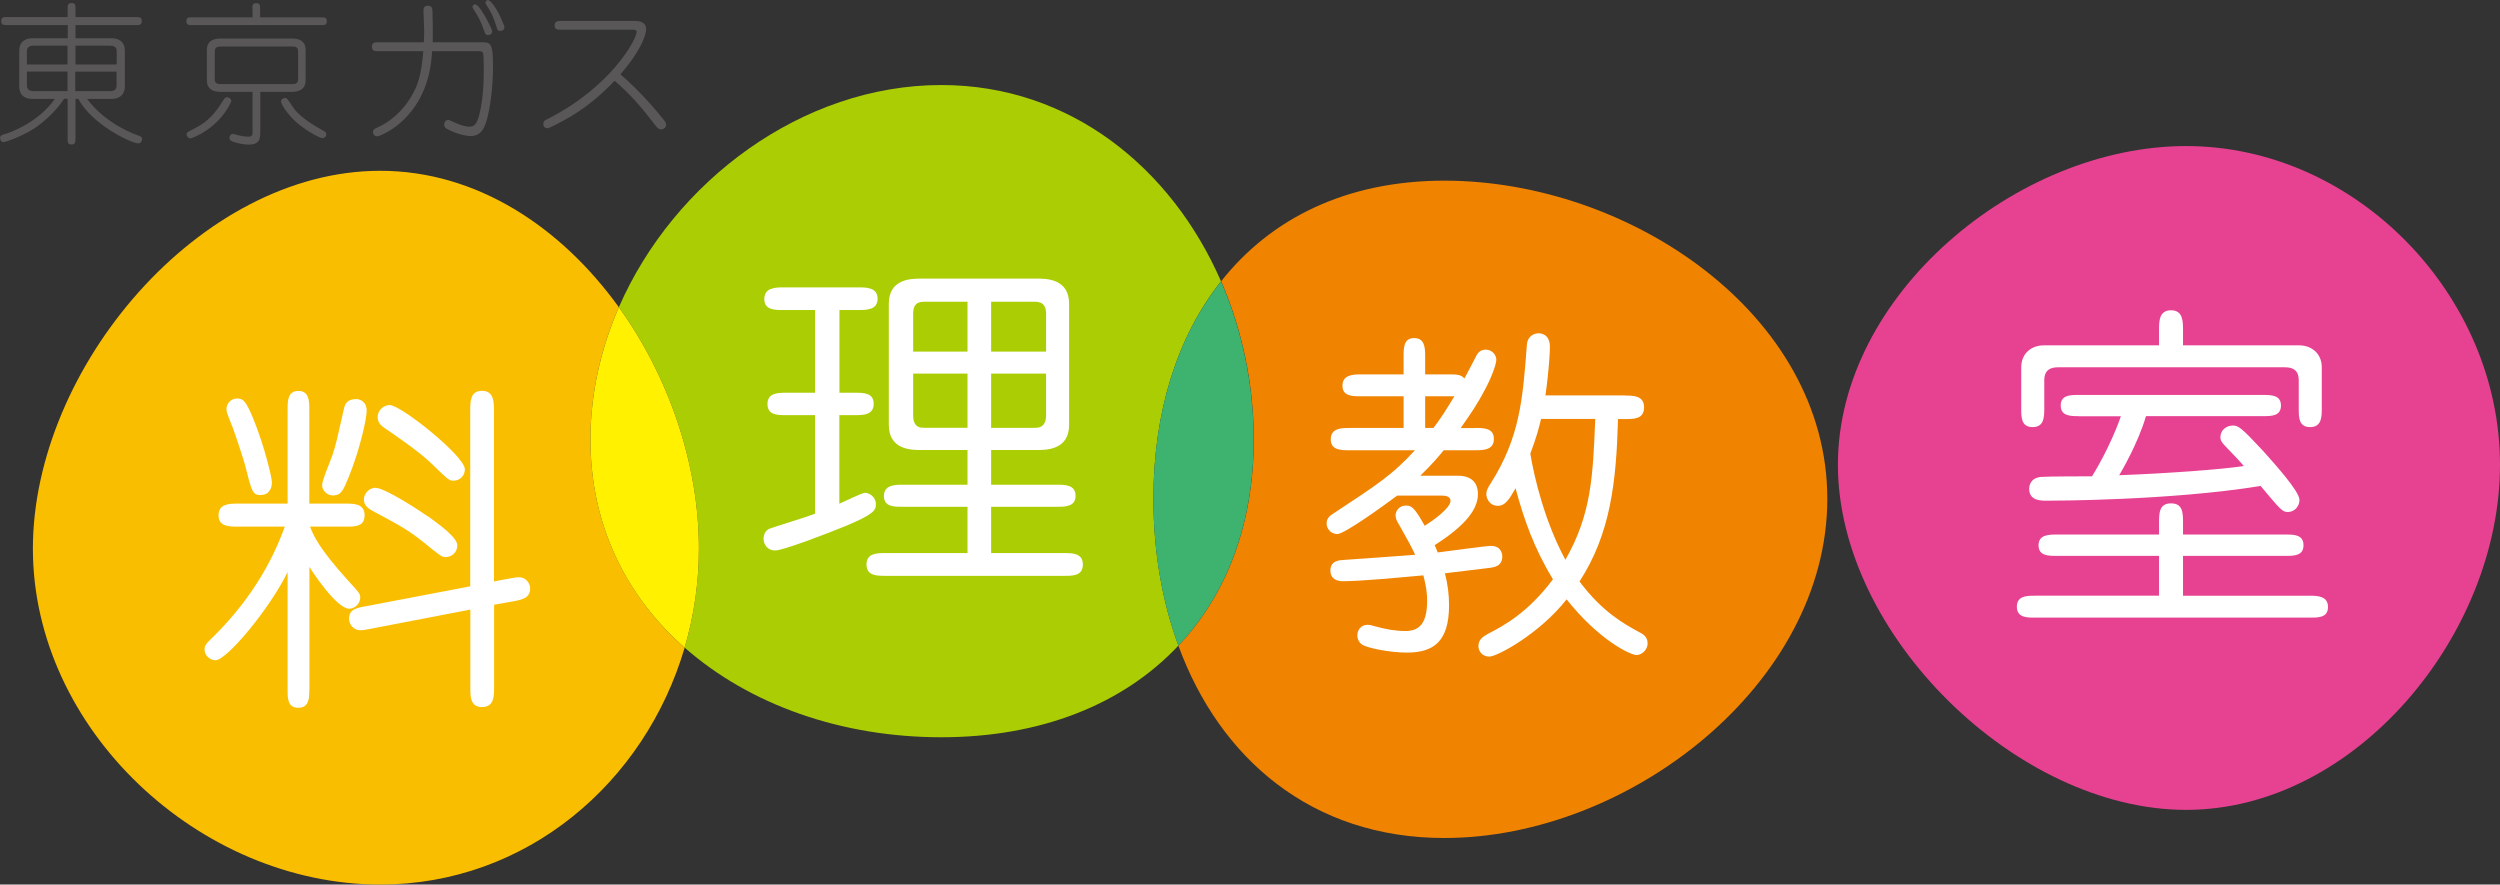 <?xml version="1.0" encoding="UTF-8"?><svg id="_レイヤー_2" xmlns="http://www.w3.org/2000/svg" viewBox="0 0 205.22 72.61"><rect x="0" y="0" width="205.22" height="72.61" fill="#333333" stroke="none"/><defs><style>.cls-1{fill:#fff;}.cls-2{fill:#fabe00;}.cls-3{fill:#abcd03;}.cls-4{fill:#595757;}.cls-5{fill:#f08300;}.cls-6{fill:#e74291;}.cls-7{fill:#fff100;}.cls-8{fill:#3eb370;}</style></defs><g id="_レイヤー_1-2"><path class="cls-2" d="m56.2,53.17c-3.25,11.07-12.97,19.44-24.99,19.44-14.83,0-28.51-12.74-28.51-27.57S16.38,14.02,31.21,14.02c7.93,0,14.86,4.63,19.59,11.2-1.49,3.41-2.33,7.1-2.33,10.86,0,7.1,2.99,12.91,7.73,17.09Z"/><path class="cls-3" d="m96.73,53c-4.54,4.83-11.31,7.52-19.46,7.52s-15.69-2.63-21.07-7.36c.76-2.59,1.17-5.32,1.17-8.13,0-6.9-2.45-14.09-6.57-19.81,4.52-10.36,15.07-18.24,26.47-18.24,10.61,0,18.92,6.83,22.96,16.11-3.61,4.57-5.55,10.73-5.55,17.85,0,4.3.7,8.39,2.05,12.05Z"/><path class="cls-7" d="m56.2,53.17c-4.74-4.17-7.73-9.98-7.73-17.09,0-3.76.84-7.44,2.33-10.86,4.12,5.72,6.57,12.91,6.57,19.81,0,2.81-.41,5.54-1.17,8.13Z"/><path class="cls-5" d="m118.56,68.79c-10.87,0-18.43-6.51-21.83-15.79,3.92-4.16,6.19-9.9,6.19-16.92,0-4.56-.95-9-2.68-12.99,4.07-5.16,10.28-8.26,18.33-8.26,15.17,0,31.43,10.95,31.43,26.12s-16.26,27.84-31.43,27.84Z"/><path class="cls-8" d="m96.73,53c-1.35-3.66-2.05-7.75-2.05-12.05,0-7.12,1.94-13.29,5.55-17.85,1.73,3.99,2.68,8.43,2.68,12.99,0,7.02-2.27,12.76-6.19,16.92Z"/><path class="cls-6" d="m205.22,38.15c0,13.92-11.85,28.33-25.77,28.33s-28.58-14.41-28.58-28.33,14.66-26.16,28.58-26.16,25.77,12.24,25.77,26.16Z"/><path class="cls-1" d="m25.39,56.63c0,.62,0,1.47-.9,1.47s-.88-.82-.88-1.47v-9.67c-1.44,2.96-4.99,7.24-5.92,7.24-.42,0-.9-.36-.9-.9,0-.23.06-.39.42-.74,2.23-2.14,4.68-5.18,6.17-9.33h-3.86c-.71,0-1.58,0-1.58-.93s.85-.96,1.58-.96h4.09v-7.75c0-.65,0-1.5.88-1.5s.9.82.9,1.5v7.75h2.96c.71,0,1.58,0,1.58.96s-.85.93-1.58.93h-2.9c.25.65.67,1.72,3.1,4.4.9.98,1.02,1.1,1.02,1.41,0,.59-.53.93-.9.93-1.04,0-3.08-3.1-3.27-3.44v10.09Zm-3.95-15.99c-.7,0-.76-.22-1.3-2.37-.09-.39-.71-2.28-1.01-3.1-.51-1.27-.54-1.39-.54-1.61,0-.39.34-.85.88-.85.51,0,.73.25,1.3,1.61.99,2.42,1.55,4.93,1.55,5.27,0,.59-.31,1.04-.88,1.04Zm8.66-6.93c0,.68-.56,3.19-1.46,5.41-.45,1.1-.62,1.55-1.3,1.55-.56,0-.9-.48-.9-.84,0-.42.76-2.17.87-2.53.28-.85.34-1.16.93-3.78.14-.62.51-.76,1.07-.76.11,0,.79.13.79.95Zm11.67,13.79c.57-.11.62-.11.85-.11.59,0,.9.54.9.9,0,.79-.62.93-1.38,1.07l-1.58.28v6.77c0,.73,0,1.63-.99,1.63s-.96-.9-.96-1.63v-6.37l-8.21,1.58c-.56.11-.62.11-.82.11-.62,0-.93-.54-.93-.93,0-.79.62-.9,1.41-1.04l8.54-1.63v-14.44c0-.71,0-1.61.96-1.61s.99.87.99,1.61v14.04l1.21-.23Zm-6.65-5.13c.96.7,2.42,1.75,2.42,2.4,0,.59-.48.96-.96.96-.31,0-.45-.11-1.8-1.21-1.27-1.01-1.89-1.35-3.95-2.45-.54-.28-.96-.53-.96-1.07s.51-.96.93-.96c.82,0,3.83,2,4.31,2.34Zm3.04-3.84c0,.45-.34.93-.96.93-.34,0-.48-.15-1.75-1.38-.9-.9-3.02-2.37-3.95-2.99-.31-.23-.5-.48-.5-.85,0-.56.48-.99.99-.99.93,0,6.17,4.2,6.17,5.27Z"/><path class="cls-1" d="m68.9,32.24h1.3c.68,0,1.52,0,1.52.91s-.85.93-1.52.93h-1.3v7.27c.34-.14,1.86-.9,2.12-.9.29,0,.88.31.88.93,0,.51-.14.82-2.51,1.81-1.5.62-5.13,2-5.75,2s-.96-.48-.96-.96c0-.34.14-.68.51-.84.2-.09,3.16-.99,3.72-1.22v-8.09h-2.39c-.68,0-1.52,0-1.52-.91s.84-.93,1.52-.93h2.39v-6.79h-2.62c-.68,0-1.55,0-1.55-.9s.84-.96,1.55-.96h6.2c.68,0,1.55.03,1.55.93s-.85.93-1.55.93h-1.58v6.79Zm12.46,7.55h5.44c.68,0,1.49.03,1.49.91s-.82.9-1.49.9h-5.44v3.8h5.98c.68,0,1.55,0,1.55.94s-.84.93-1.55.93h-14.66c-.7,0-1.55,0-1.55-.93s.85-.94,1.55-.94h6.74v-3.8h-5.36c-.68,0-1.5,0-1.5-.88s.82-.93,1.5-.93h5.36v-2.85h-3.84c-.73,0-2.62,0-2.62-2.06v-9.95c0-2.06,1.89-2.06,2.62-2.06h9.56c.73,0,2.62,0,2.62,2.06v9.95c0,2.06-1.89,2.06-2.62,2.06h-3.78v2.85Zm-1.94-10.93v-4.09h-3.58c-.74,0-.88.45-.88,1.01v3.08h4.46Zm-4.46,1.81v3.41c0,.56.14,1.04.88,1.04h3.58v-4.45h-4.46Zm10.91-1.81v-3.08c0-.56-.16-1.01-.9-1.01h-3.61v4.09h4.51Zm-4.51,1.81v4.45h3.61c.73,0,.9-.48.9-1.04v-3.41h-4.51Z"/><path class="cls-1" d="m121.11,35.13c.68,0,1.52,0,1.52.9s-.82.93-1.52.93h-2.6c-.22.29-.93,1.13-1.92,2.09h3.07c1.52,0,1.66,1.02,1.66,1.5,0,1.19-.9,2.51-3.55,4.2.11.28.17.37.25.6.71-.09,4-.54,4.37-.54.9,0,.93.76.93.87,0,.82-.7.9-1.16.95-.85.11-2.82.34-3.55.43.23.88.34,1.72.34,2.62,0,3.02-1.3,3.89-3.47,3.89-1.38,0-3.16-.37-3.61-.62-.37-.22-.45-.59-.45-.79,0-.36.23-.87.84-.87.17,0,.31.03.68.14.82.23,1.66.37,2.43.37,1.18,0,1.78-.68,1.78-2.48,0-.99-.23-1.75-.31-2.09-2.2.2-5.16.48-6.62.48-.42,0-1.01-.15-1.01-.88,0-.82.76-.85,1.15-.87,1.02-.06,5.13-.37,5.81-.42-.37-.76-.45-.93-1.3-2.43-.17-.28-.31-.53-.31-.79,0-.34.25-.82.87-.82.42,0,.68.14,1.52,1.66.76-.48,2.12-1.46,2.12-2.05,0-.39-.45-.43-.79-.43h-3.58c-.96.71-4.31,3.16-4.93,3.16-.45,0-.87-.37-.87-.87,0-.45.28-.65.65-.88,3.55-2.34,4.76-3.12,6.6-5.13h-5.39c-.67,0-1.52,0-1.52-.9s.84-.93,1.52-.93h4.46v-2.6h-3.52c-.68,0-1.5,0-1.5-.87s.82-.93,1.5-.93h3.52v-1.49c0-.68,0-1.49.87-1.49s.9.82.9,1.49v1.49h1.92c.73,0,1.04.03,1.3.34.17-.29.82-1.56.96-1.83.14-.29.37-.54.79-.54.53,0,.87.45.87.82,0,.42-.45,1.58-.93,2.46-.62,1.18-1.21,2.05-2,3.16h1.21Zm-3.44,0c.68-.91.87-1.22,1.72-2.6h-2.4v2.6h.68Zm15.71-2.66c.7,0,1.58,0,1.58.97s-.85.96-1.58.96h-.56c-.14,5.18-.62,9.42-3.16,13.33,1.86,2.51,3.72,3.52,4.88,4.15.28.14.71.36.71.93,0,.59-.54.96-.9.96-.56,0-3.16-1.3-5.75-4.57-2.2,2.81-5.7,4.7-6.34,4.7-.59,0-.9-.45-.9-.87,0-.6.51-.84.82-1.02,1.27-.64,3.3-1.77,5.3-4.46-1.55-2.53-2.4-4.96-3.07-7.47-.51.9-.85,1.44-1.44,1.44-.76,0-.96-.68-.96-.96s.11-.5.37-.9c2.37-3.75,2.62-6.83,2.96-11.37.06-.73.62-.93.96-.93.2,0,.93.06.93,1.13,0,.39-.08,2-.37,3.97h6.54Zm-6.88,1.92c-.17.74-.37,1.5-.88,2.85.34,2.03,1.19,5.58,2.88,8.71,2.14-3.75,2.26-6.85,2.45-11.56h-4.45Z"/><path class="cls-1" d="m177.23,48.9v-3.27h-8.43c-.65,0-1.46,0-1.46-.87s.85-.88,1.46-.88h8.43v-.93c0-.81,0-1.63.99-1.63s.98.82.98,1.63v.93h8.43c.67,0,1.46,0,1.46.88s-.82.87-1.46.87h-8.43v3.27h10.38c.68,0,1.52.03,1.52.93s-.85.87-1.52.87h-22.53c-.68,0-1.49,0-1.49-.9s.85-.9,1.49-.9h10.18Zm0-20.55v-1.22c0-.76,0-1.66.99-1.66s.98.93.98,1.66v1.22h9.56c.93,0,1.83.62,1.83,1.8v3.36c0,.7,0,1.55-.96,1.55s-.93-.87-.93-1.55v-2.23c0-.4-.03-1.13-1.13-1.13h-18.63c-1.1,0-1.13.73-1.13,1.13v2.23c0,.7,0,1.55-.96,1.55s-.93-.87-.93-1.55v-3.36c0-1.19.9-1.8,1.83-1.8h9.47Zm-6.6,5.81c-.65,0-1.47,0-1.47-.87s.79-.87,1.47-.87h15.14c.65,0,1.47,0,1.47.87s-.79.87-1.47.87h-9.61c-.68,2.31-2.08,4.65-2.2,4.85,3.81-.14,8.55-.48,10.23-.76-.31-.37-.42-.48-1.55-1.66-.34-.34-.37-.54-.37-.67,0-.71.59-.99,1.02-.99.45,0,.7.17,2.45,2.05.9,1.01,3.02,3.33,3.02,4.06,0,.48-.37.99-.96.99-.45,0-.62-.22-2.23-2.14-7.41,1.21-17.22,1.21-17.56,1.21-.51,0-1.44,0-1.44-.99,0-.11.03-.87.96-.96.65-.05,3.61-.05,4.2-.05.11-.17,1.49-2.4,2.37-4.93h-3.47Z"/><path class="cls-4" d="m6.19,11.39c0,.24,0,.47-.3.47-.34,0-.34-.19-.34-.47v-3.28h-.29c-.35.57-1.39,1.82-2.74,2.61-.98.57-2.1.95-2.22.95-.28,0-.29-.33-.29-.36,0-.2.19-.25.28-.27.77-.21,2.92-1.09,4.21-2.92h-1.85c-.38,0-1.07-.12-1.07-1.05v-2.88c0-.94.73-1.05,1.07-1.05h2.91v-1.08H.57c-.24,0-.47,0-.47-.3,0-.36.19-.36.47-.36h4.98v-.69c0-.24,0-.46.31-.46.34,0,.34.18.34.46v.69h4.97c.24,0,.47,0,.47.31,0,.35-.19.35-.47.35h-4.97v1.08h2.97c.38,0,1.08.13,1.08,1.05v2.88c0,.93-.74,1.05-1.08,1.05h-2.02c1.57,2.09,3.94,2.92,4.22,3.01.14.05.29.1.29.29s-.13.35-.31.35c-.54,0-3.77-1.51-4.92-3.65h-.23v3.28Zm-.65-7.64h-2.79c-.54,0-.54.34-.54.5v1.04h3.33v-1.54Zm0,2.13h-3.33v1.1c0,.15,0,.5.54.5h2.79v-1.6Zm.65-.59h3.39v-1.04c0-.16,0-.5-.54-.5h-2.84v1.54Zm0,2.19h2.84c.54,0,.54-.34.54-.5v-1.1h-3.39v1.6Z"/><path class="cls-4" d="m20.71.73c0-.23,0-.47.31-.47.33,0,.33.2.33.47v.69h5.01c.24,0,.47,0,.47.3,0,.34-.19.34-.47.34h-10.61c-.23,0-.45,0-.45-.3,0-.34.19-.34.45-.34h4.98v-.69Zm-5.07,9.98c1.14-.54,1.79-1.05,2.64-2.4.15-.25.21-.33.37-.33.08,0,.34.1.34.32,0,.04-.43,1.05-1.43,1.93-.87.77-1.83,1.13-1.92,1.13-.2,0-.32-.21-.32-.31,0-.17.07-.21.32-.33Zm5.73-.07c0,.72-.01,1.23-.96,1.23-.64,0-1.37-.25-1.44-.31-.09-.06-.14-.16-.14-.23,0-.1.08-.34.29-.34.07,0,.38.1.44.11.47.12.78.12.79.12.38,0,.38-.15.38-.43v-3.25h-2.6c-.42,0-1.15-.07-1.15-.96v-2.46c0-.82.61-.96,1.15-.96h5.83c.41,0,1.13.08,1.13.96v2.46c0,.8-.61.96-1.13.96h-2.59v3.08Zm-3.33-6.81c-.41,0-.41.27-.41.48v2.12c0,.2,0,.47.41.47h6.01c.42,0,.42-.27.42-.49v-2.11c0-.21,0-.48-.42-.48h-6.01Zm5.35,4.21c.15,0,.22.08.68.79.07.11.61.9,2.46,1.89.13.06.26.15.26.3,0,.14-.13.32-.32.32-.23,0-1.31-.6-2.02-1.2-1-.84-1.37-1.69-1.38-1.76-.04-.21.19-.34.31-.34Z"/><path class="cls-4" d="m39.92,9.98c-.28.94-.73,1.19-1.29,1.19-.43,0-1.3-.22-1.99-.62-.09-.05-.18-.13-.18-.33,0-.13.08-.37.33-.37.08,0,.13.02.5.19.2.1.8.36,1.25.36.39,0,.62-.21.82-1.05.37-1.48.35-3.2.35-3.84,0-.21,0-1.06-.07-1.19-.08-.12-.19-.12-.43-.12h-3.74c-.06,1-.25,4.09-2.95,6.16-.56.43-1.33.83-1.56.83-.19,0-.34-.14-.34-.36s.1-.25.46-.41c1.66-.77,2.9-2.45,3.31-3.94.21-.75.29-1.55.36-2.28h-3.74c-.23,0-.48,0-.48-.35,0-.38.27-.38.48-.38h3.78c.01-.22.03-.56.03-.91,0-.27-.06-1.55-.06-1.68s0-.41.36-.41c.32,0,.38.19.38.46.04,1.38.02,2.06.02,2.54h3.98c.78,0,.97.03.97,2,0,1.46-.18,3.25-.54,4.49Zm.14-7.1c-.19,0-.26-.16-.32-.36-.26-.74-.44-1.1-.86-1.74-.05-.09-.09-.14-.09-.23s.08-.19.21-.19c.38,0,1.19,1.67,1.29,1.89.05.1.11.24.11.34,0,.24-.26.29-.34.29Zm1.01-.34c-.22,0-.25-.11-.33-.39-.17-.6-.44-1.17-.63-1.45-.24-.38-.26-.42-.26-.48,0-.1.08-.21.22-.21s.67.48,1.25,1.94c.01.04.09.22.09.3,0,.19-.18.29-.33.29Z"/><path class="cls-4" d="m54.26,10.62c-.15,0-.26-.06-.51-.39-1.03-1.36-2.06-2.55-3.3-3.6-1.19,1.26-2.55,2.37-4.07,3.2-.27.15-1.28.7-1.45.7-.1,0-.33-.05-.33-.38,0-.21.13-.28.36-.39,5.23-2.64,7.3-6.56,7.3-7.14,0-.18-.13-.18-.41-.18h-5.85c-.21,0-.47,0-.47-.35,0-.32.2-.37.47-.37h6.09c.23,0,.95,0,.95.68,0,.37-.31,1.62-2.11,3.7,1.64,1.41,2.96,3,3.19,3.29.49.59.56.66.56.84,0,.28-.25.39-.41.39Z"/></g></svg>